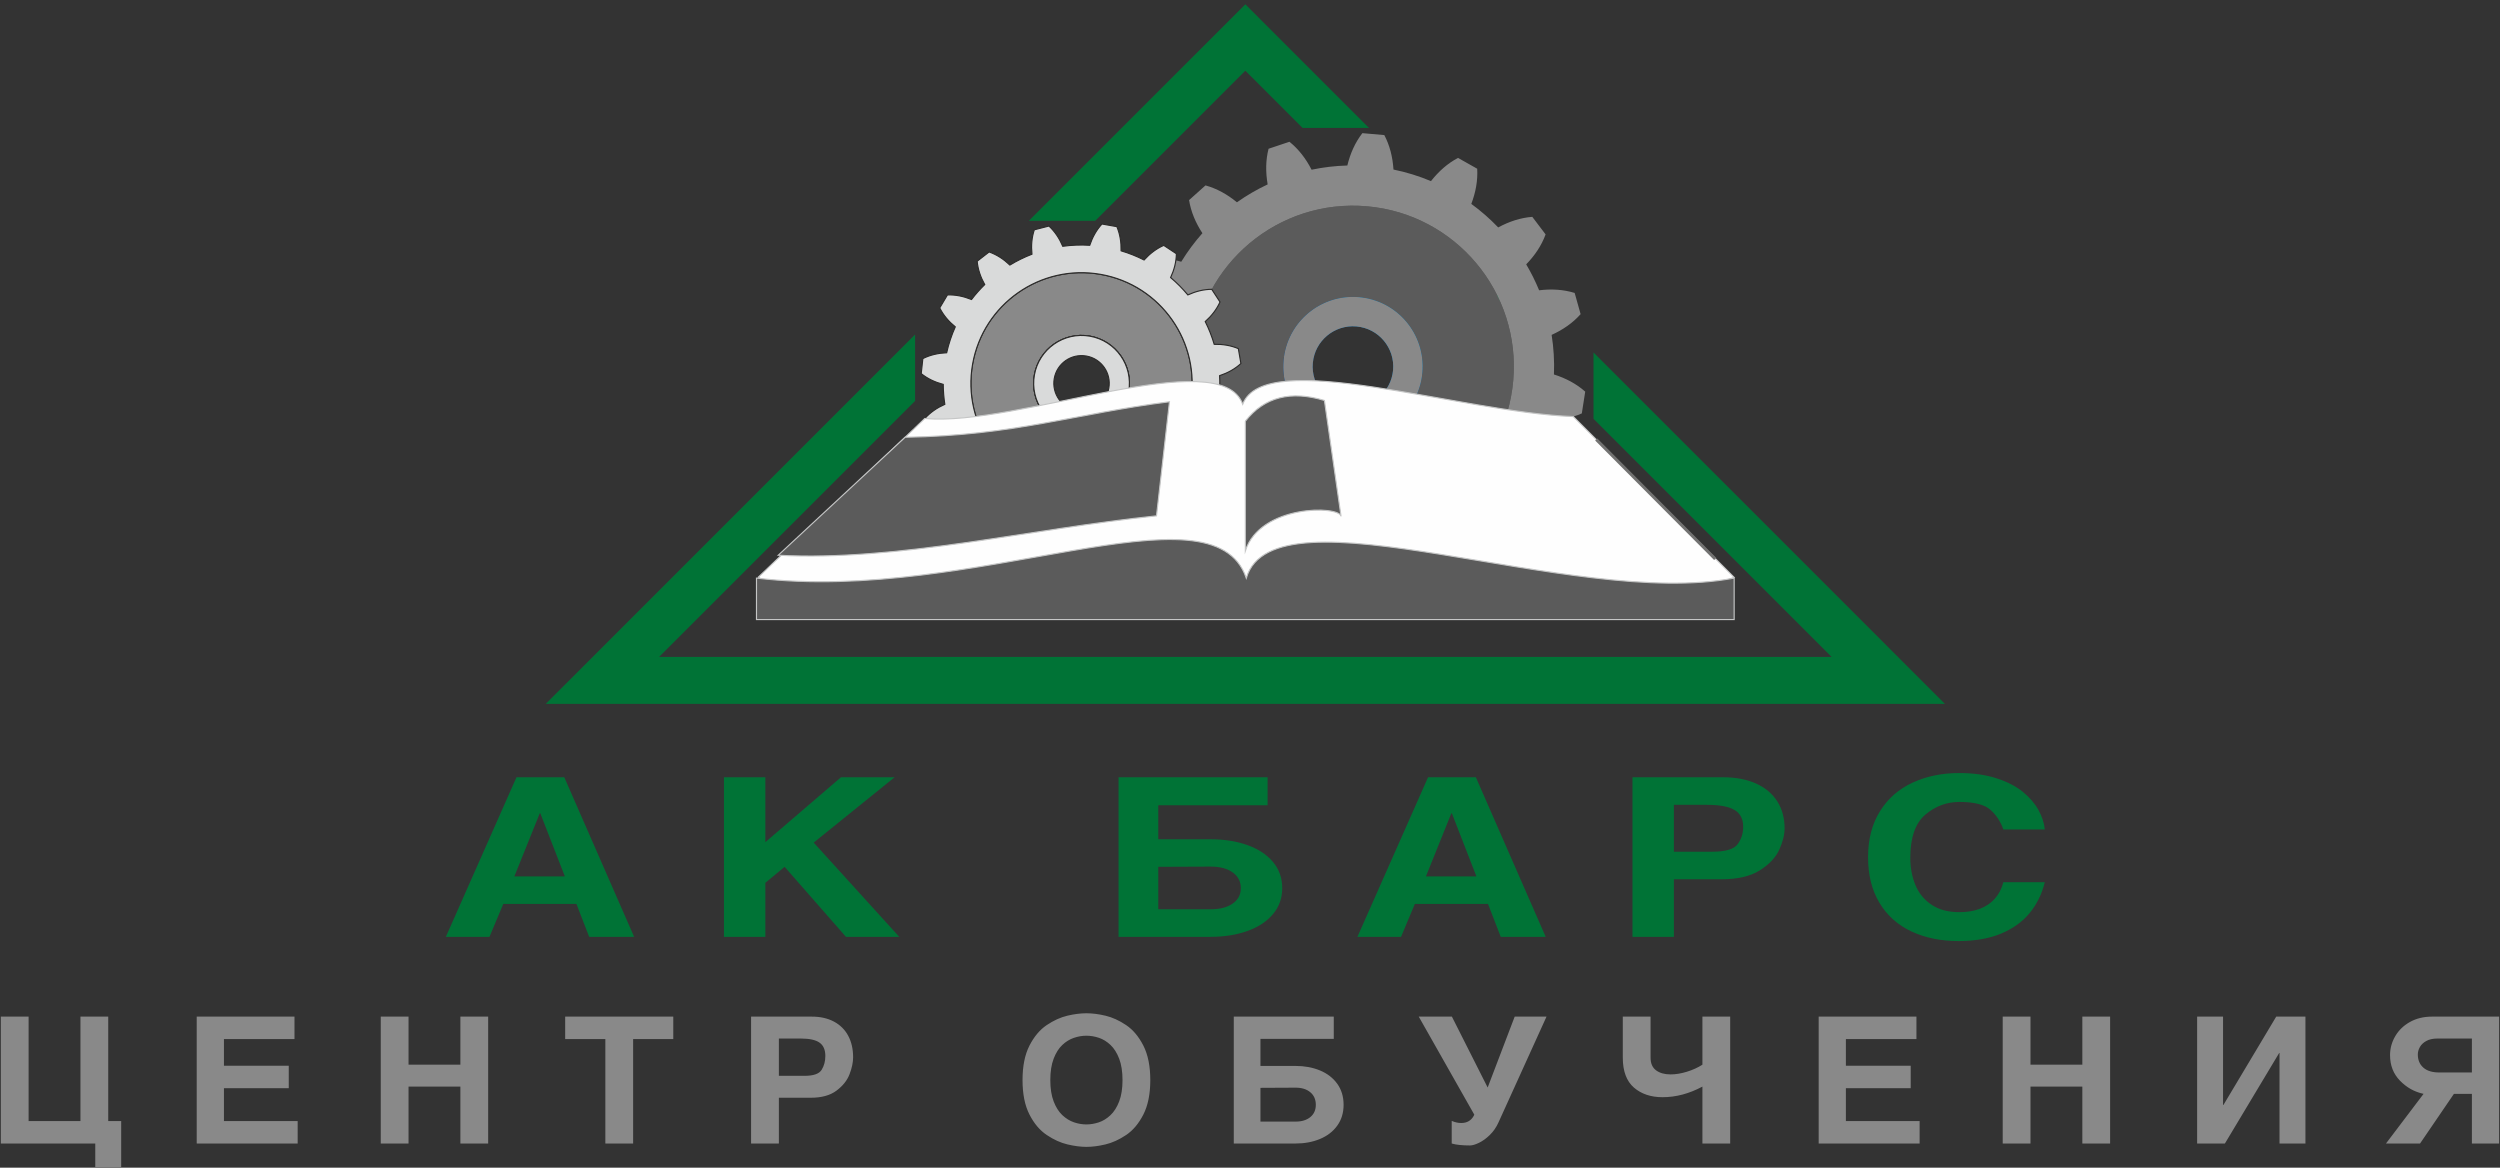 <?xml version="1.0" encoding="UTF-8"?> <svg xmlns="http://www.w3.org/2000/svg" xmlns:xlink="http://www.w3.org/1999/xlink" xmlns:xodm="http://www.corel.com/coreldraw/odm/2003" xml:space="preserve" width="167mm" height="78mm" version="1.1" style="shape-rendering:geometricPrecision; text-rendering:geometricPrecision; image-rendering:optimizeQuality; fill-rule:evenodd; clip-rule:evenodd" viewBox="0 0 16700 7800"><rect x="0" y="0" width="16700" height="7800" fill="#333333" stroke="none"/> <defs> <style type="text/css"> .str2 {stroke:#727271;stroke-width:20;stroke-miterlimit:22.926} .str1 {stroke:#C5C6C6;stroke-width:7.62;stroke-miterlimit:22.926} .str0 {stroke:#2B2A29;stroke-width:7.62;stroke-miterlimit:22.926} .fil8 {fill:none} .fil7 {fill:#FEFEFE} .fil6 {fill:#D9DADA} .fil5 {fill:#898989} .fil3 {fill:#5B5B5B} .fil2 {fill:#007336} .fil0 {fill:#898989;fill-rule:nonzero} .fil1 {fill:#007336;fill-rule:nonzero} .fil4 {fill:url(#id0)} </style> <linearGradient id="id0" gradientUnits="userSpaceOnUse" x1="8802.28" y1="2649.58" x2="9410.7" y2="2030.27"> <stop offset="0" style="stop-opacity:1; stop-color:#0C54A0"></stop> <stop offset="1" style="stop-opacity:1; stop-color:#008DD2"></stop> </linearGradient> </defs> <g id="Слой_x0020_1">  <g id="_1520943753312"> <path class="fil0" d="M636.4 7638.68l-630.83 0 0 -847.62 185.53 0 0 697.69 346.34 0 0 -697.69 185.54 0 0 697.69 86.58 0 0 308.12 -173.16 0 0 -158.19zm1330.8 -697.69l-471.27 0 0 178.26 432.92 0 0 149.92 -432.92 0 0 219.58 492.5 0 0 149.93 -674.33 0 0 -847.62 653.1 0 0 149.93zm761.82 317.56l0 380.13 -185.54 0 0 -847.62 185.54 0 0 321.1 346.34 0 0 -321.1 185.54 0 0 847.62 -185.54 0 0 -380.13 -346.34 0zm1500.25 380.13l-185.53 0 0 -697.69 -268.41 0 0 -149.93 722.15 0 0 149.93 -268.21 0 0 697.69zm973.55 0l-185.54 0 0 -847.62 405.92 0c56.48,0 105.55,11.02 147.19,33.05 41.43,22.04 73.39,53.52 95.45,94.45 22.05,41.12 32.98,89.13 32.98,144.02 0,34.04 -8.04,71.82 -23.91,113.33 -15.87,41.52 -44.94,77.92 -87.2,109.59 -42.26,31.68 -99.78,47.42 -172.14,47.42l-212.75 0 0 305.76zm171.93 -452.14c59.37,0 97.3,-13.38 113.79,-40.14 16.5,-26.56 24.74,-57.45 24.74,-92.28 0,-41.12 -12.78,-70.83 -38.55,-89.13 -25.56,-18.3 -67.2,-27.54 -124.92,-27.54l-146.99 0 0 249.09 171.93 0zm1882.47 -417.91c39.37,0 82.04,5.51 127.61,16.33 45.55,10.82 91.53,31.68 137.49,62.57 46.19,31.09 84.53,76.73 115.46,137.33 30.71,60.6 46.17,137.34 46.17,230.21 0,92.47 -15.46,169.21 -46.17,229.81 -30.93,60.6 -69.48,106.44 -115.86,137.33 -46.39,31.09 -92.56,51.94 -138.54,62.77 -45.77,10.82 -87.82,16.13 -126.16,16.13 -38.14,0 -80.2,-5.51 -126.17,-16.33 -46.18,-10.82 -92.35,-31.87 -138.74,-62.96 -46.59,-31.09 -85.14,-76.93 -115.86,-137.34 -30.72,-60.4 -45.98,-136.94 -45.98,-229.41 0,-92.87 15.26,-169.41 45.98,-229.81 30.72,-60.41 69.27,-106.25 115.24,-137.34 46.18,-31.09 92.15,-52.14 138.12,-62.96 45.77,-10.82 88.44,-16.33 127.41,-16.33zm-0.21 742.55c27.83,0 55.66,-4.72 83.29,-13.97 27.61,-9.24 53.59,-25.18 77.51,-47.81 24.12,-22.63 43.49,-53.32 58.34,-92.08 14.85,-38.76 22.26,-86.18 22.26,-142.25 0,-56.28 -7.41,-103.89 -22.26,-142.85 -14.85,-38.76 -34.22,-69.45 -58.13,-92.08 -23.92,-22.43 -49.69,-38.37 -77.51,-47.61 -27.84,-9.25 -55.67,-13.97 -83.5,-13.97 -27.63,0 -55.25,4.72 -83.08,14.16 -28.04,9.45 -53.81,25.19 -77.72,47.62 -23.91,22.43 -43.09,53.12 -57.93,91.88 -14.84,38.96 -22.27,86.57 -22.27,142.85 0,56.07 7.43,103.49 22.27,142.25 14.84,38.76 34.22,69.45 58.14,91.88 23.91,22.44 49.88,38.37 77.51,47.82 27.83,9.44 55.45,14.16 83.08,14.16zm1162.79 -390.75l235.01 0c59.58,0 113.59,10.03 162.45,30.1 48.65,20.07 87.21,49.78 115.44,88.93 28.25,39.16 42.47,86.18 42.47,140.68 0,53.72 -14.22,100.35 -42.47,139.31 -28.23,39.15 -66.79,68.86 -115.44,88.93 -48.65,20.27 -102.87,30.3 -162.45,30.3l-413.13 0 0 -847.62 667.94 0 0 148.75 -489.82 0 0 180.62zm0 146.38l0 225.48 234.81 0c41.22,0 73.8,-10.03 98.33,-30.1 24.54,-20.07 36.7,-47.42 36.7,-82.05 0,-35.22 -12.16,-63.15 -36.49,-83.62 -24.33,-20.66 -57.11,-30.89 -98.54,-30.89l-234.81 1.18zm1400.28 384.86c-52.78,0 -93.6,-4.33 -122.66,-12.99l0 -151.11c21.84,9.45 42.87,14.17 63.07,14.17 38.76,0 66.8,-16.14 84.33,-48.4l3.5 -7.28 -371.08 -655 221.41 0 238.94 473.59 180.58 -473.59 212.55 0 -320.37 705.76c-15.04,33.45 -34.43,61.78 -58.55,85 -23.91,23.41 -48.23,40.73 -72.35,52.33 -24.33,11.61 -44.12,17.52 -59.37,17.52zm1020.13 -586.92l0 -273.69 185.54 0 0 273.88c0,38.57 12.36,66.9 36.9,85 24.53,18.1 56.89,27.15 96.88,27.15 33.82,0 69.89,-5.9 108.44,-17.71 38.56,-11.8 73.39,-27.54 104.11,-47.22l0 -321.1 185.54 0 0 847.62 -185.54 0 0 -380.13c-88.03,47.22 -176.67,70.83 -266.15,70.83 -78.13,0 -141.82,-21.45 -191.51,-64.34 -49.48,-43.09 -74.21,-109.79 -74.21,-200.29zm1961.63 -123.76l-471.27 0 0 178.26 432.92 0 0 149.92 -432.92 0 0 219.58 492.51 0 0 149.93 -674.34 0 0 -847.62 653.1 0 0 149.93zm761.82 317.56l0 380.13 -185.54 0 0 -847.62 185.54 0 0 321.1 346.34 0 0 -321.1 185.54 0 0 847.62 -185.54 0 0 -380.13 -346.34 0zm1286.27 122.77l2.47 0 352.73 -590.26 195.23 0 0 847.62 -173.17 0 0 -604.43 -2.47 0 -362.42 604.43 -185.54 0 0 -847.62 173.17 0 0 590.26zm1844.12 257.36l-181.83 0 0 -331.73 -119.98 0 -226.35 331.73 -227.59 0 251.1 -331.73c-60.83,-12.98 -113.18,-42.3 -157.5,-87.95 -44.34,-45.45 -66.39,-102.31 -66.39,-170.58 0,-44.87 11.55,-87.17 34.64,-126.72 22.87,-39.35 55.66,-71.02 98.12,-94.83 42.47,-23.81 91.53,-35.81 146.78,-35.81l449 0 0 847.62zm-181.83 -474.57l0 -226.66 -231.29 0c-29.49,0 -53.81,5.5 -73.4,16.33 -19.58,10.82 -33.81,24.39 -42.87,40.72 -9.08,16.33 -13.61,32.86 -13.61,49.39 0,36.6 12.16,65.91 36.69,87.56 24.54,21.84 60,32.66 106.79,32.66l217.69 0z"></path> <g> <path class="fil1" d="M3269.71 6258.07l-291.36 0 471.77 -1065.94 319.32 0 466.53 1065.94 -300.26 0 -85.14 -219.72 -488.66 0 -92.2 219.72zm166.27 -403.81l337.15 0 -163.81 -421.37 -3.69 0 -169.65 421.37zm1676.63 403.81l-276.61 0 0 -1065.94 276.61 0 0 433.5 505.26 -433.5 358.04 0 -540.29 436.47 571.33 629.47 -355.89 0 -409.68 -467.65 -128.77 106.89 0 360.76zm2624.76 -651.74l350.37 0c88.82,0 169.35,12.62 242.18,37.86 72.53,25.24 130,62.6 172.11,111.84 42.11,49.24 63.31,108.38 63.31,176.91 0,67.55 -21.2,126.19 -63.31,175.19 -42.11,49.24 -99.58,86.6 -172.11,111.84 -72.54,25.48 -153.36,38.1 -242.18,38.1l-615.9 0 0 -1065.94 995.77 0 0 187.06 -730.24 0 0 227.14zm0 184.09l0 283.56 350.06 0c61.47,0 110.03,-12.62 146.6,-37.86 36.57,-25.23 54.7,-59.63 54.7,-103.18 0,-44.29 -18.13,-79.42 -54.39,-105.15 -36.27,-25.98 -85.13,-38.85 -146.91,-38.85l-350.06 1.48zm1621.62 467.65l-291.37 0 471.77 -1065.94 319.32 0 466.54 1065.94 -300.27 0 -85.13 -219.72 -488.66 0 -92.2 219.72zm166.27 -403.81l337.14 0 -163.81 -421.37 -3.69 0 -169.64 421.37zm1656.34 403.81l-276.61 0 0 -1065.94 605.15 0c84.21,0 157.36,13.86 219.44,41.57 61.77,27.72 109.4,67.3 142.3,118.77 32.87,51.71 49.17,112.09 49.17,181.12 0,42.81 -11.99,90.31 -35.65,142.52 -23.67,52.21 -67,97.98 -130.01,137.82 -63,39.84 -148.74,59.63 -256.62,59.63l-317.17 0 0 384.51zm256.32 -568.6c88.51,0 145.05,-16.82 169.65,-50.47 24.58,-33.41 36.88,-72.25 36.88,-116.05 0,-51.71 -19.06,-89.07 -57.48,-112.09 -38.1,-23.01 -100.19,-34.64 -186.24,-34.64l-219.13 0 0 313.25 256.32 0zm1944.31 -148.46c-17.51,-51.46 -45.79,-95.01 -85.13,-130.64 -39.34,-35.63 -108.8,-53.45 -208.07,-53.45 -85.13,0 -161.35,28.46 -228.04,85.12 -66.7,56.91 -100.2,152.67 -100.2,287.52 0,67.05 11.38,127.92 34.43,183.1 23.05,54.93 59,98.72 108.18,131.38 48.86,32.91 110.96,49.24 185.63,49.24 51.33,0 97.12,-7.67 137.08,-22.76 40.26,-15.34 73.45,-38.11 100.19,-68.29 26.74,-30.44 45.49,-66.81 55.93,-109.37l276.92 0c-19.05,78.68 -52.87,147.47 -101.43,206.61 -48.87,59.13 -113.1,104.91 -192.7,137.82 -79.91,32.66 -173.64,48.99 -281.22,48.99 -118.62,0 -223.43,-21.28 -315.01,-64.09 -91.28,-42.56 -162.58,-106.15 -213.6,-190.52 -51.02,-84.37 -76.53,-186.07 -76.53,-304.84 0,-120.5 26.43,-222.93 79.61,-307.8 52.86,-84.87 125.39,-148.46 217.9,-191.02 92.2,-42.8 196.08,-64.08 311.32,-64.08 93.74,0 176.73,11.63 248.65,34.89 71.92,23.01 130.61,53.44 176.71,91.05 45.8,37.61 80.83,78.19 104.5,121.74 23.97,43.54 37.8,86.84 41.8,129.4l-276.92 0z"></path> <g> <path class="fil2" d="M8429.94 139.68l714.84 714.82 -443.59 0 -382.32 -382.22 -1002.9 1002.86 -443.45 0 1335.54 -1335.46 110.81 -110.81 111.07 110.81zm-2317.19 2538.64l-1709.94 1709.87 7832.26 0 -1590.48 -1590.5 0 -443.16 2079.75 2079.55 267.67 267.67 -378.34 0 -8589.35 0 -378.71 0 267.79 -267.67 2198.08 -2197.95 1.27 0 0 442.19zm3903.54 -508.92l-107.18 -107.18 107.18 -107.26 0 214.44z"></path> <g> <g> <path class="fil3" d="M9131.59 1377.94c-591.36,-51.83 -1112.76,385.55 -1164.59,976.91 -51.83,591.35 385.55,1112.76 976.9,1164.59 591.36,51.82 1112.77,-385.55 1164.6,-976.91 51.83,-591.36 -385.55,-1112.76 -976.91,-1164.59zm-53.23 607.33c-255.93,-22.43 -481.6,166.86 -504.03,422.8 -22.43,255.94 166.86,481.61 422.8,504.04 255.94,22.43 481.61,-166.87 504.04,-422.8 22.43,-255.94 -166.87,-481.61 -422.81,-504.04z"></path> <path class="fil4" d="M9078.36 1985.27c-255.93,-22.43 -481.6,166.86 -504.03,422.8 -22.43,255.94 166.86,481.61 422.8,504.04 255.94,22.43 481.61,-166.87 504.04,-422.8 22.43,-255.94 -166.87,-481.61 -422.81,-504.04zm-17.12 195.36c-148.04,-12.97 -278.58,96.52 -291.55,244.57 -12.98,148.04 96.52,278.58 244.56,291.55 148.05,12.98 278.58,-96.52 291.56,-244.57 12.97,-148.04 -96.52,-278.57 -244.57,-291.55z"></path> <path class="fil5" d="M9000.14 1105.63c-81.37,2.18 -161.18,11.77 -238.75,28.04 -38.18,-74.42 -86.72,-137.47 -147.91,-186.64l-69.78 23.32 -69.78 23.32c-19.34,76.1 -20.2,155.69 -5.97,238.14 -72.03,33.8 -140.73,73.85 -205.31,119.51 -64.63,-53.24 -134.26,-91.93 -210,-112.81l-54.81 49.09 -54.81 49.08c12.45,77.56 43.24,151 89.05,221.07 -52.4,59.04 -99.73,122.83 -141.27,190.73 -80.34,-23.2 -159.51,-31.07 -237.23,-20.23l-30.85 66.79 -30.86 66.8c42.13,66.2 99.43,121.36 169.17,167.49 -21.83,66.61 -38.65,135.68 -49.97,206.79 -83.21,9.02 -159.5,31.78 -227.35,71.34l-3.19 73.5 -3.2 73.51c64.13,45.28 138.13,74.58 220.21,90.79 4.72,66.57 14.37,131.95 28.59,195.77 -73.92,39.08 -136.36,88.37 -184.76,150.13l24.16 69.49 24.17 69.5c76.34,18.41 155.95,18.31 238.24,3.06 32.83,67.78 71.23,132.5 114.65,193.55 -53.1,64.79 -91.61,134.55 -112.29,210.37l49.24 54.67 49.24 54.67c77.54,-12.65 150.91,-43.66 220.86,-89.68 49.94,44.08 103.27,84.54 159.58,120.94 -25.22,79.77 -35.07,158.75 -26.17,236.75l66.01 32.51 66 32.51c67.24,-40.47 123.83,-96.4 171.69,-164.98 57.96,20.6 117.86,37.39 179.44,50.02 5.29,83.54 24.63,160.78 61.12,230.33l73.29 6.48 73.29 6.47c48.13,-62.07 80.71,-134.73 100.56,-216.05 69.68,-1.82 138.2,-9.09 205.17,-21.31 36.23,75.4 83.1,139.71 142.99,190.47l70.37 -21.49 70.36 -21.49c21.32,-75.56 24.27,-155.1 12.19,-237.9 47.52,-20.79 93.66,-44.28 138.22,-70.27 59.71,58.69 125.67,103.32 199.28,130.76l58.9 -44.1 58.9 -44.09c-5.6,-78.38 -29.85,-154.25 -69.37,-228.08 54.32,-51.38 104.42,-107.32 149.67,-167.26 77.74,30.92 155.8,46.46 234.24,43.22l37.2 -63.47 37.2 -63.48c-35.48,-69.96 -87.14,-130.42 -152.03,-183.1 25.86,-58.74 47.68,-119.81 65.07,-182.87 83.63,0.26 161.91,-13.89 233.68,-45.64l11.34 -72.7 11.35 -72.69c-58.73,-52.15 -129.06,-89.5 -208.87,-114.72 3.61,-89.98 -1.84,-178.41 -15.49,-264.39 76.17,-34.49 141.51,-79.87 193.61,-138.55l-19.87 -70.84 -19.87 -70.84c-75.03,-23.04 -154.44,-27.82 -237.46,-17.66 -24.63,-59.97 -53.52,-117.85 -86.3,-173.28 58.35,-60.04 102.6,-126.26 129.61,-200.03l-44.44 -58.64 -44.43 -58.64c-78.36,6.05 -154.1,30.75 -227.72,70.7 -54.99,-57.45 -115.1,-110.11 -179.71,-157.2 29.65,-78.26 43.91,-156.58 39.38,-234.98l-64.09 -36.15 -64.08 -36.15c-69.39,36.65 -129.01,89.32 -180.62,155.12 -79.61,-33.47 -163.34,-59.58 -250.41,-77.38 -5.34,-83.54 -24.73,-160.77 -61.28,-230.29l-73.29 -6.43 -73.29 -6.42c-48.08,62.11 -80.61,134.79 -100.41,216.12zm131.45 272.31c-591.36,-51.83 -1112.76,385.55 -1164.59,976.91 -51.83,591.35 385.55,1112.76 976.9,1164.59 591.36,51.82 1112.77,-385.55 1164.6,-976.91 51.83,-591.36 -385.55,-1112.76 -976.91,-1164.59zm-53.23 607.33c-255.93,-22.43 -481.6,166.86 -504.03,422.8 -22.43,255.94 166.86,481.61 422.8,504.04 255.94,22.43 481.61,-166.87 504.04,-422.8 22.43,-255.94 -166.87,-481.61 -422.81,-504.04zm-17.12 195.36c-148.04,-12.97 -278.58,96.52 -291.55,244.57 -12.98,148.04 96.52,278.58 244.56,291.55 148.05,12.98 278.58,-96.52 291.56,-244.57 12.97,-148.04 -96.52,-278.57 -244.57,-291.55z"></path> </g> <g> <path class="fil5 str0" d="M7353.13 1832.85c401.89,70.96 670.16,454.27 599.2,856.16 -70.95,401.89 -454.26,670.16 -856.15,599.21 -401.9,-70.96 -670.17,-454.27 -599.21,-856.16 70.95,-401.89 454.26,-670.16 856.16,-599.21zm-72.88 412.75c173.94,30.71 290.05,196.6 259.34,370.54 -30.71,173.94 -196.61,290.05 -370.54,259.34 -173.94,-30.71 -290.05,-196.61 -259.34,-370.55 30.71,-173.93 196.61,-290.04 370.54,-259.33z"></path> <path class="fil6 str0" d="M7280.25 2245.6c173.94,30.71 290.05,196.6 259.34,370.54 -30.71,173.94 -196.61,290.05 -370.54,259.34 -173.94,-30.71 -290.05,-196.61 -259.34,-370.55 30.71,-173.93 196.61,-290.04 370.54,-259.33zm-23.44 132.76c100.62,17.77 167.78,113.73 150.02,214.34 -17.77,100.61 -113.73,167.78 -214.34,150.01 -100.62,-17.76 -167.78,-113.72 -150.01,-214.34 17.76,-100.61 113.72,-167.77 214.33,-150.01z"></path> <path class="fil6 str0" d="M7488.93 1675.47c53.64,15.94 104.92,36.53 153.53,61.15 38.61,-42.61 82.08,-75.82 131.46,-97.57l42.18 27.92 42.18 27.92c-0.72,53.97 -14.32,106.97 -38.47,159.18 41.81,35.28 80.29,74.11 115.03,115.94 52.4,-23.84 105.53,-37.12 159.54,-37.49l27.65 42.36 27.64 42.36c-22.08,49.28 -55.61,92.56 -98.52,130.92 24.28,48.53 44.34,99.32 59.82,151.81 57.48,-1.09 111.45,7.79 161.12,28.84l8.59 49.84 8.59 49.85c-39.77,36.45 -87.65,62.87 -142.17,81.07 2.62,48.12 1.48,96.98 -3.67,146.22 53.65,20.81 100.25,49.52 138.25,87.87l-10.98 49.38 -10.97 49.37c-50.66,18.64 -105.01,24.91 -162.4,21.05 -14.99,43.36 -33.05,85.05 -53.86,124.89 42.12,39.12 74.79,82.98 95.93,132.61l-28.43 41.84 -28.43 41.83c-53.97,-1.38 -106.81,-15.62 -158.73,-40.41 -33.88,39.15 -70.91,75.28 -110.62,108.08 23.72,52.48 36.86,105.66 37.08,159.69l-42.44 27.53 -42.43 27.53c-49.23,-22.22 -92.42,-55.88 -130.67,-98.9 -41.02,20.36 -83.63,37.73 -127.51,51.87 2.53,57.46 -5,111.66 -24.81,161.86l-49.62 9.82 -49.62 9.83c-37.44,-38.85 -65.04,-86.07 -84.6,-140.14 -42.16,3.36 -84.92,3.83 -128.06,1.25 -18.4,54.52 -45,102.36 -81.63,142.04l-49.81 -8.76 -49.82 -8.76c-20.89,-49.79 -29.58,-103.84 -28.27,-161.37 -45.94,-13.62 -90.15,-30.66 -132.43,-50.71 -37.5,43.61 -80.08,77.96 -128.89,100.99l-42.89 -26.8 -42.9 -26.81c-0.69,-53.97 11.53,-107.31 34.3,-160.13 -27.84,-22.28 -54.3,-46.09 -79.26,-71.29 -50.1,28.33 -101.85,46.21 -155.61,51.31l-31.25 -39.77 -31.25 -39.78c17.68,-51.04 47.3,-97.1 86.69,-139.08 -26.91,-43.79 -50.21,-89.86 -69.57,-137.72 -57.13,6.68 -111.73,3.09 -163.24,-13.04l-13.39 -48.78 -13.39 -48.77c36.03,-40.13 81.1,-71.07 133.58,-94.49 -6.71,-43.61 -10.31,-88.05 -10.62,-133.02 -55.58,-14.72 -105.04,-38.07 -147.04,-71.94l5.43 -50.29 5.42 -50.29c48.28,-24.16 101.63,-36.43 159.12,-38.96 13.64,-60.39 33.02,-118.13 57.4,-172.79 -44.44,-36.47 -79.73,-78.24 -103.87,-126.49l25.81 -43.5 25.82 -43.49c53.92,-1.93 107.51,9.04 160.81,30.58 27.04,-35.43 56.55,-68.71 88.18,-99.68 -28.04,-50.26 -45.62,-102.11 -50.41,-155.9l39.95 -31.02 39.95 -31.03c50.95,17.98 96.85,47.88 138.61,87.52 46.74,-28.34 96.05,-52.6 147.33,-72.36 -5.74,-57.24 -1.25,-111.79 15.73,-163.04l48.99 -12.58 48.99 -12.58c39.55,36.7 69.74,82.29 92.29,135.18 58.83,-8.04 119.07,-10.46 180.06,-6.76 18.43,-54.52 45.07,-102.34 81.72,-142l49.81 8.8 49.81 8.79c20.86,49.81 29.51,103.86 28.16,161.4zm-135.8 157.38c401.89,70.96 670.16,454.27 599.2,856.16 -70.95,401.89 -454.26,670.16 -856.15,599.21 -401.9,-70.96 -670.17,-454.27 -599.21,-856.16 70.95,-401.89 454.26,-670.16 856.16,-599.21zm-72.88 412.75c173.94,30.71 290.05,196.6 259.34,370.54 -30.71,173.94 -196.61,290.05 -370.54,259.34 -173.94,-30.71 -290.05,-196.61 -259.34,-370.55 30.71,-173.93 196.61,-290.04 370.54,-259.33zm-23.44 132.76c100.62,17.77 167.78,113.73 150.02,214.34 -17.77,100.61 -113.73,167.78 -214.34,150.01 -100.62,-17.76 -167.78,-113.72 -150.01,-214.34 17.76,-100.61 113.72,-167.77 214.33,-150.01z"></path> </g> <g> <path class="fil7 str1" d="M6177.91 2795.41c617.81,56.76 1973.3,-507.05 2123.38,-95.18 150.18,-386.63 1443.29,53.39 2208.43,82.53l1074.54 1074.25 -332.56 113.14 -5960.8 12.8 -225.61 -127.31 1112.62 -1060.23z"></path> <path class="fil3 str1" d="M6046.21 2920.91c733.32,-11.54 1127.79,-156.38 1765.85,-237.22l-86.62 762.2c-850.2,87.68 -1728.57,305.29 -2526.79,263.04l847.56 -788.02z"></path> <path class="fil3 str1" d="M5053.38 3861.65c1463.07,173.22 3047.4,-658.28 3271.88,0 185.5,-632.29 2181.25,207.87 3258.88,0l0 277.15 -6530.76 0 0 -277.15z"></path> <path class="fil3 str1" d="M8318.77 2813.6c128.83,-164.36 307.1,-205.16 528.35,-138.58l111.2 774.31c-10.55,-73.41 -538.97,-80.25 -639.55,230.42l0 -866.15z"></path> <line class="fil8 str2" x1="10662.89" y1="2935.87" x2="11457.54" y2="3733.92"></line> </g> </g> </g> </g> </g> </g> </svg> 